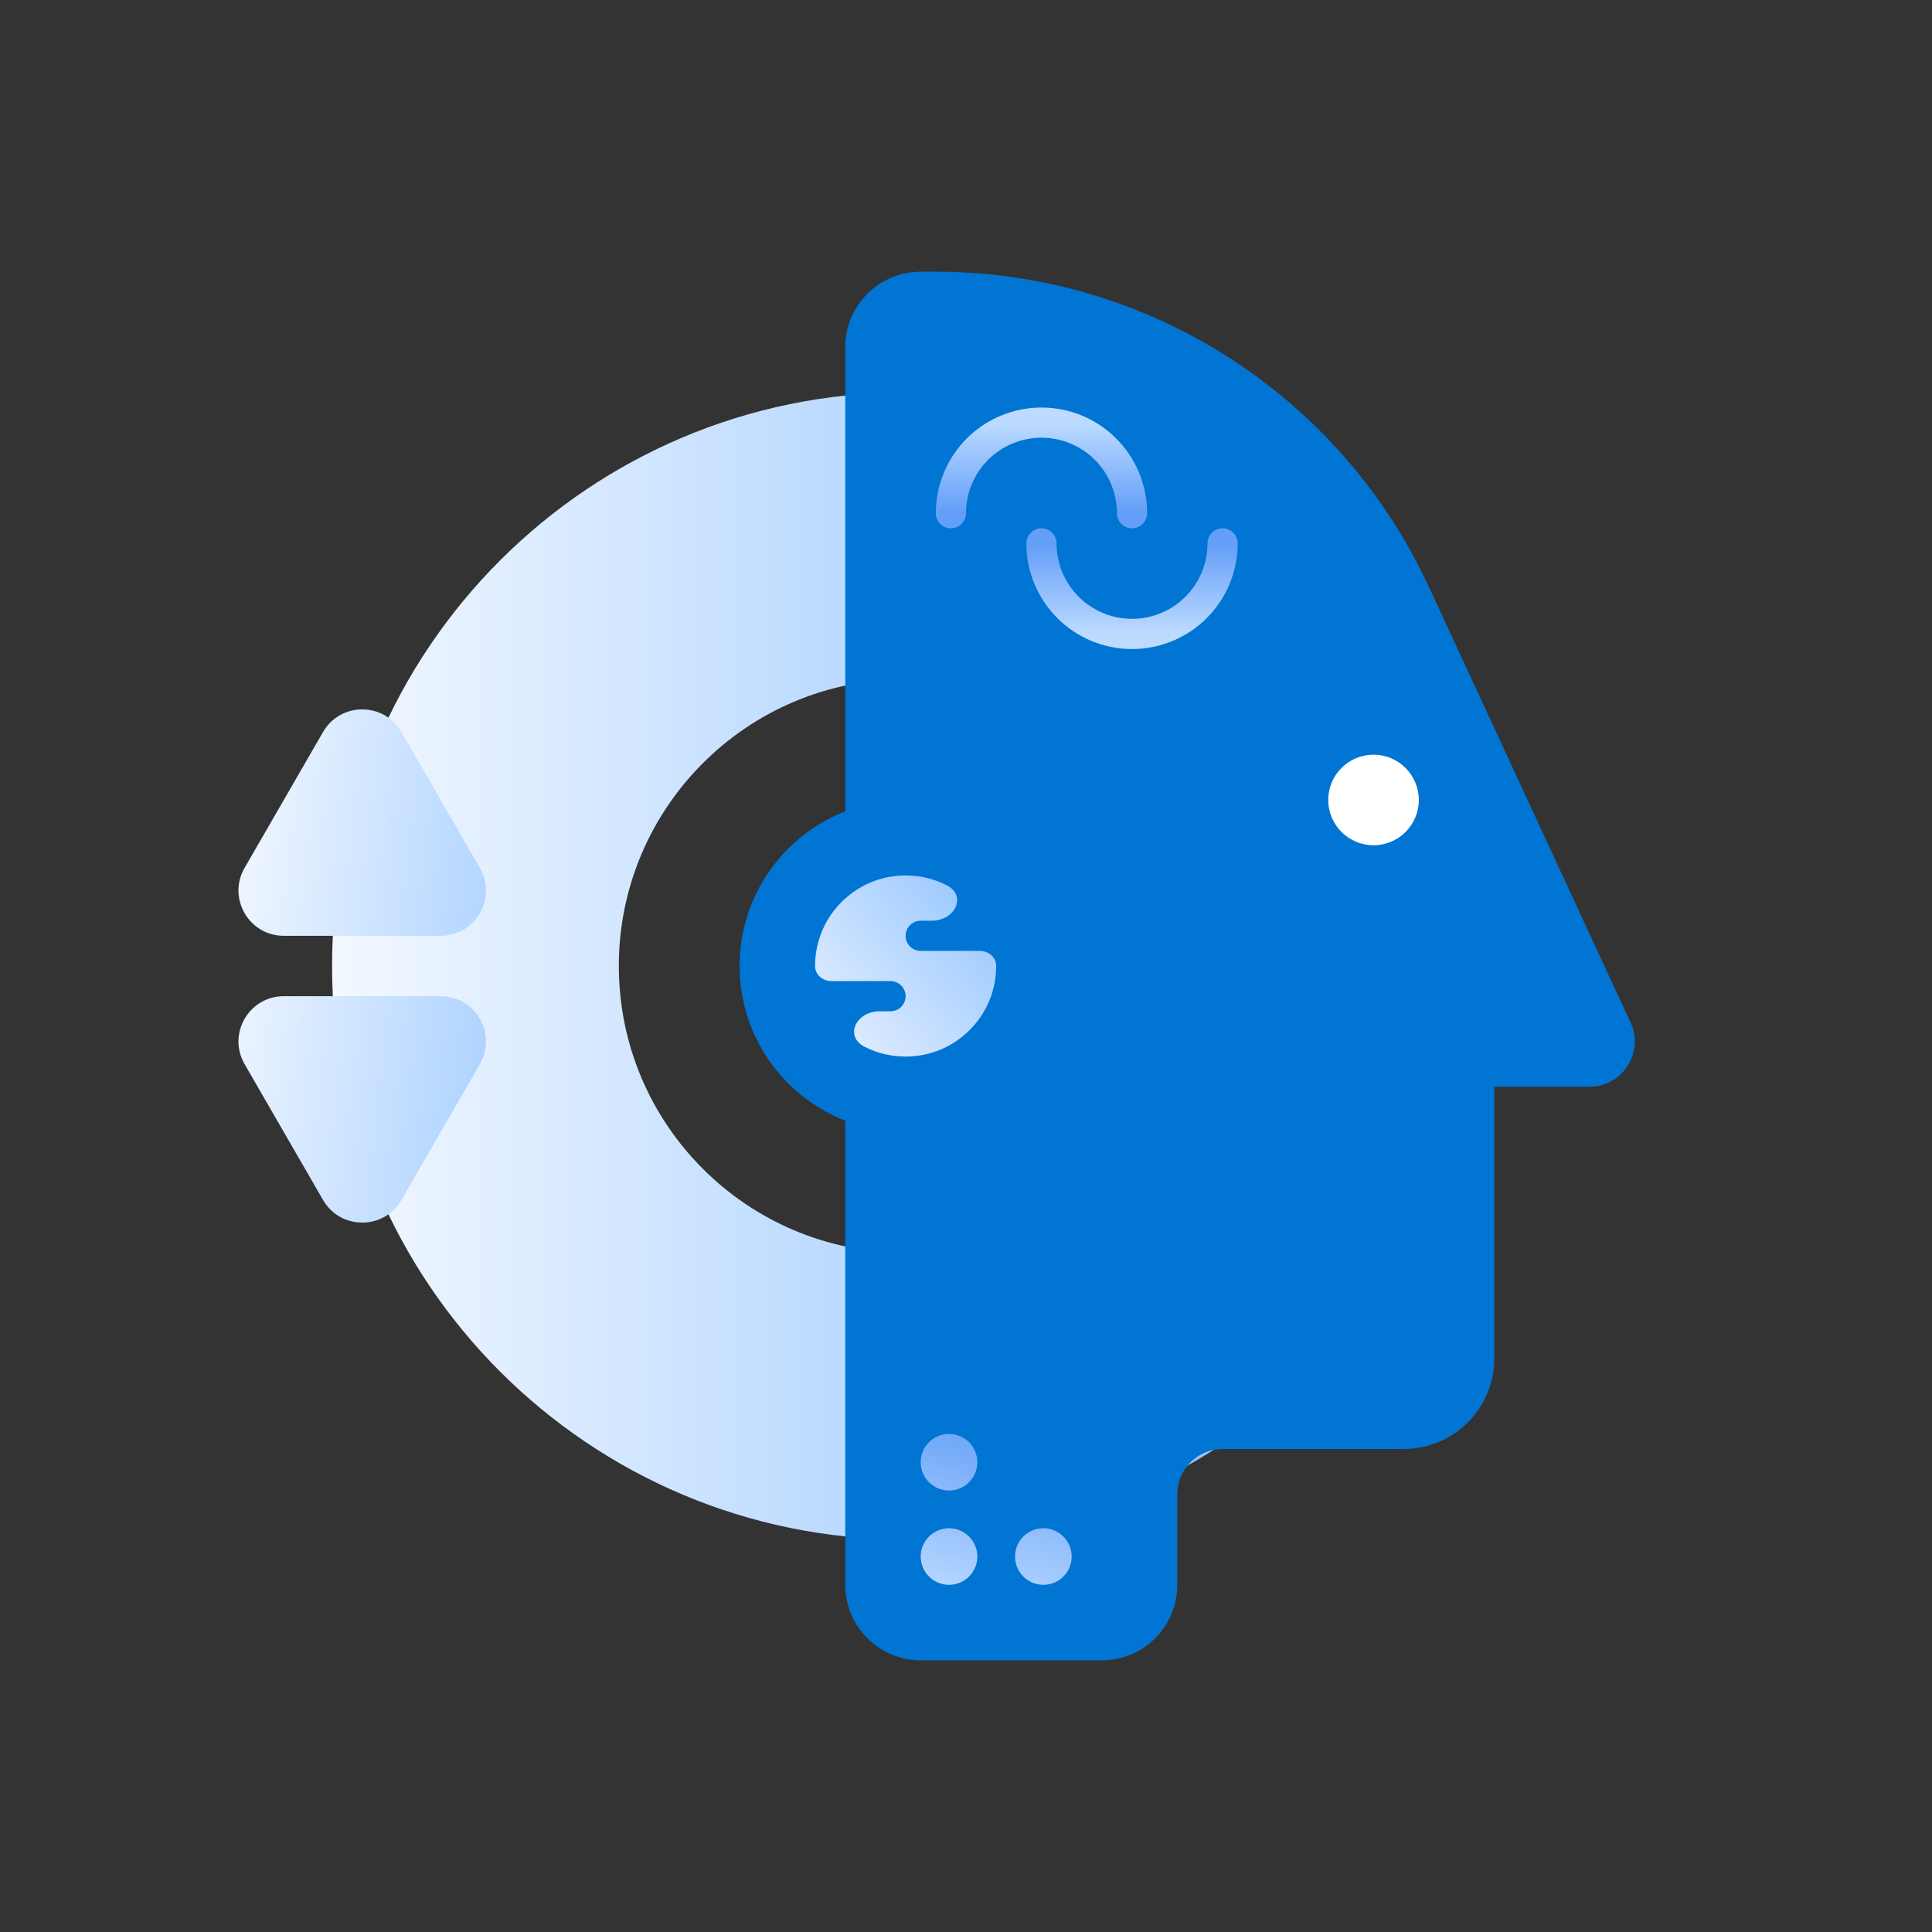 <svg width="72" height="72" viewBox="0 0 72 72" fill="none" xmlns="http://www.w3.org/2000/svg">
<rect x="0" y="0" width="72" height="72" fill="#333333" stroke="none"/>
<path fill-rule="evenodd" clip-rule="evenodd" d="M33.75 57.375C45.555 57.375 55.125 47.805 55.125 36C55.125 24.195 45.555 14.625 33.75 14.625C21.945 14.625 12.375 24.195 12.375 36C12.375 47.805 21.945 57.375 33.75 57.375ZM33.75 46.688C39.653 46.688 44.438 41.903 44.438 36C44.438 30.098 39.653 25.312 33.75 25.312C27.848 25.312 23.062 30.098 23.062 36C23.062 41.903 27.848 46.688 33.75 46.688Z" fill="url(#paint0_linear_1660_765)"/>
<path d="M41.062 61.875H34.312C32.759 61.875 31.5 60.616 31.5 59.062V12.938C31.5 11.384 32.759 10.125 34.312 10.125H34.873C42.763 10.125 49.934 14.708 53.249 21.867L60.766 38.103C61.283 39.222 60.467 40.5 59.234 40.5H55.688V50.625C55.688 52.489 54.176 54 52.312 54H45.562C44.63 54 43.875 54.755 43.875 55.688V59.062C43.875 60.616 42.616 61.875 41.062 61.875Z" fill="#0075D3"/>
<path d="M39.938 36C39.938 39.417 37.167 42.188 33.75 42.188C30.333 42.188 27.562 39.417 27.562 36C27.562 32.583 30.333 29.812 33.75 29.812C37.167 29.812 39.938 32.583 39.938 36Z" fill="#0075D3"/>
<path d="M52.875 29.812C52.875 30.744 52.12 31.5 51.188 31.5C50.255 31.5 49.5 30.744 49.5 29.812C49.5 28.881 50.255 28.125 51.188 28.125C52.12 28.125 52.875 28.881 52.875 29.812Z" fill="white"/>
<path d="M14.961 27.281C14.312 26.156 12.688 26.156 12.038 27.281L9.115 32.344C8.466 33.469 9.278 34.875 10.577 34.875H16.422C17.721 34.875 18.533 33.469 17.884 32.344L14.961 27.281Z" fill="url(#paint1_linear_1660_765)"/>
<path d="M14.961 44.719C14.312 45.844 12.688 45.844 12.038 44.719L9.115 39.656C8.466 38.531 9.278 37.125 10.577 37.125H16.422C17.721 37.125 18.533 38.531 17.884 39.656L14.961 44.719Z" fill="url(#paint2_linear_1660_765)"/>
<path d="M37.125 36C37.125 37.864 35.614 39.375 33.75 39.375C33.2 39.375 32.681 39.244 32.223 39.011C31.451 38.618 31.91 37.688 32.777 37.688H33.188C33.498 37.688 33.75 37.436 33.75 37.125C33.75 36.814 33.498 36.562 33.188 36.562H30.987C30.661 36.562 30.375 36.326 30.375 36C30.375 34.136 31.886 32.625 33.75 32.625C34.3 32.625 34.819 32.756 35.277 32.989C36.049 33.382 35.59 34.312 34.723 34.312H34.312C34.002 34.312 33.75 34.564 33.75 34.875C33.75 35.186 34.002 35.438 34.312 35.438H36.513C36.839 35.438 37.125 35.674 37.125 36Z" fill="url(#paint3_linear_1660_765)"/>
<path fill-rule="evenodd" clip-rule="evenodd" d="M38.812 19.688C39.123 19.688 39.375 19.939 39.375 20.25C39.375 20.996 39.671 21.711 40.199 22.239C40.726 22.766 41.442 23.062 42.188 23.062C42.933 23.062 43.649 22.766 44.176 22.239C44.704 21.711 45 20.996 45 20.25C45 19.939 45.252 19.688 45.562 19.688C45.873 19.688 46.125 19.939 46.125 20.25C46.125 21.294 45.71 22.296 44.972 23.034C44.233 23.773 43.232 24.188 42.188 24.188C41.143 24.188 40.142 23.773 39.403 23.034C38.665 22.296 38.25 21.294 38.25 20.25C38.25 19.939 38.502 19.688 38.812 19.688Z" fill="url(#paint4_linear_1660_765)"/>
<path fill-rule="evenodd" clip-rule="evenodd" d="M36.028 16.341C36.767 15.602 37.768 15.188 38.812 15.188C39.857 15.188 40.858 15.602 41.597 16.341C42.335 17.079 42.75 18.081 42.75 19.125C42.75 19.436 42.498 19.688 42.188 19.688C41.877 19.688 41.625 19.436 41.625 19.125C41.625 18.379 41.329 17.664 40.801 17.136C40.274 16.609 39.558 16.312 38.812 16.312C38.067 16.312 37.351 16.609 36.824 17.136C36.296 17.664 36 18.379 36 19.125C36 19.436 35.748 19.688 35.438 19.688C35.127 19.688 34.875 19.436 34.875 19.125C34.875 18.081 35.29 17.079 36.028 16.341Z" fill="url(#paint5_linear_1660_765)"/>
<path d="M36.422 54.492C36.422 55.075 35.95 55.547 35.367 55.547C34.785 55.547 34.312 55.075 34.312 54.492C34.312 53.91 34.785 53.438 35.367 53.438C35.95 53.438 36.422 53.91 36.422 54.492Z" fill="url(#paint6_linear_1660_765)"/>
<path d="M36.422 58.008C36.422 58.59 35.95 59.062 35.367 59.062C34.785 59.062 34.312 58.59 34.312 58.008C34.312 57.425 34.785 56.953 35.367 56.953C35.95 56.953 36.422 57.425 36.422 58.008Z" fill="url(#paint7_linear_1660_765)"/>
<path d="M38.883 59.062C39.465 59.062 39.938 58.59 39.938 58.008C39.938 57.425 39.465 56.953 38.883 56.953C38.3 56.953 37.828 57.425 37.828 58.008C37.828 58.59 38.3 59.062 38.883 59.062Z" fill="url(#paint8_linear_1660_765)"/>
<defs>
<linearGradient id="paint0_linear_1660_765" x1="44.156" y1="36" x2="12.375" y2="36" gradientUnits="userSpaceOnUse">
<stop stop-color="#96C6FF"/>
<stop offset="1" stop-color="#F3F8FF"/>
</linearGradient>
<linearGradient id="paint1_linear_1660_765" x1="9" y1="35.156" x2="23.611" y2="36.953" gradientUnits="userSpaceOnUse">
<stop stop-color="#ECF4FF"/>
<stop offset="1" stop-color="#8EC2FF"/>
</linearGradient>
<linearGradient id="paint2_linear_1660_765" x1="9" y1="35.156" x2="23.611" y2="36.953" gradientUnits="userSpaceOnUse">
<stop stop-color="#ECF4FF"/>
<stop offset="1" stop-color="#8EC2FF"/>
</linearGradient>
<linearGradient id="paint3_linear_1660_765" x1="39.094" y1="34.312" x2="32.759" y2="39.756" gradientUnits="userSpaceOnUse">
<stop stop-color="#8EC2FF"/>
<stop offset="1" stop-color="#DBEAFF"/>
</linearGradient>
<linearGradient id="paint4_linear_1660_765" x1="42.188" y1="23.625" x2="42.188" y2="20.25" gradientUnits="userSpaceOnUse">
<stop stop-color="#BCDBFF"/>
<stop offset="1" stop-color="#639EF8"/>
</linearGradient>
<linearGradient id="paint5_linear_1660_765" x1="38.812" y1="15.75" x2="38.812" y2="19.125" gradientUnits="userSpaceOnUse">
<stop stop-color="#BCDBFF"/>
<stop offset="1" stop-color="#639EF8"/>
</linearGradient>
<linearGradient id="paint6_linear_1660_765" x1="39.938" y1="53.438" x2="38.244" y2="60.067" gradientUnits="userSpaceOnUse">
<stop stop-color="#639EF8"/>
<stop offset="1" stop-color="#B6D7FF"/>
</linearGradient>
<linearGradient id="paint7_linear_1660_765" x1="39.938" y1="53.438" x2="38.244" y2="60.067" gradientUnits="userSpaceOnUse">
<stop stop-color="#639EF8"/>
<stop offset="1" stop-color="#B6D7FF"/>
</linearGradient>
<linearGradient id="paint8_linear_1660_765" x1="39.938" y1="53.438" x2="38.244" y2="60.067" gradientUnits="userSpaceOnUse">
<stop stop-color="#639EF8"/>
<stop offset="1" stop-color="#B6D7FF"/>
</linearGradient>
</defs>
</svg>
